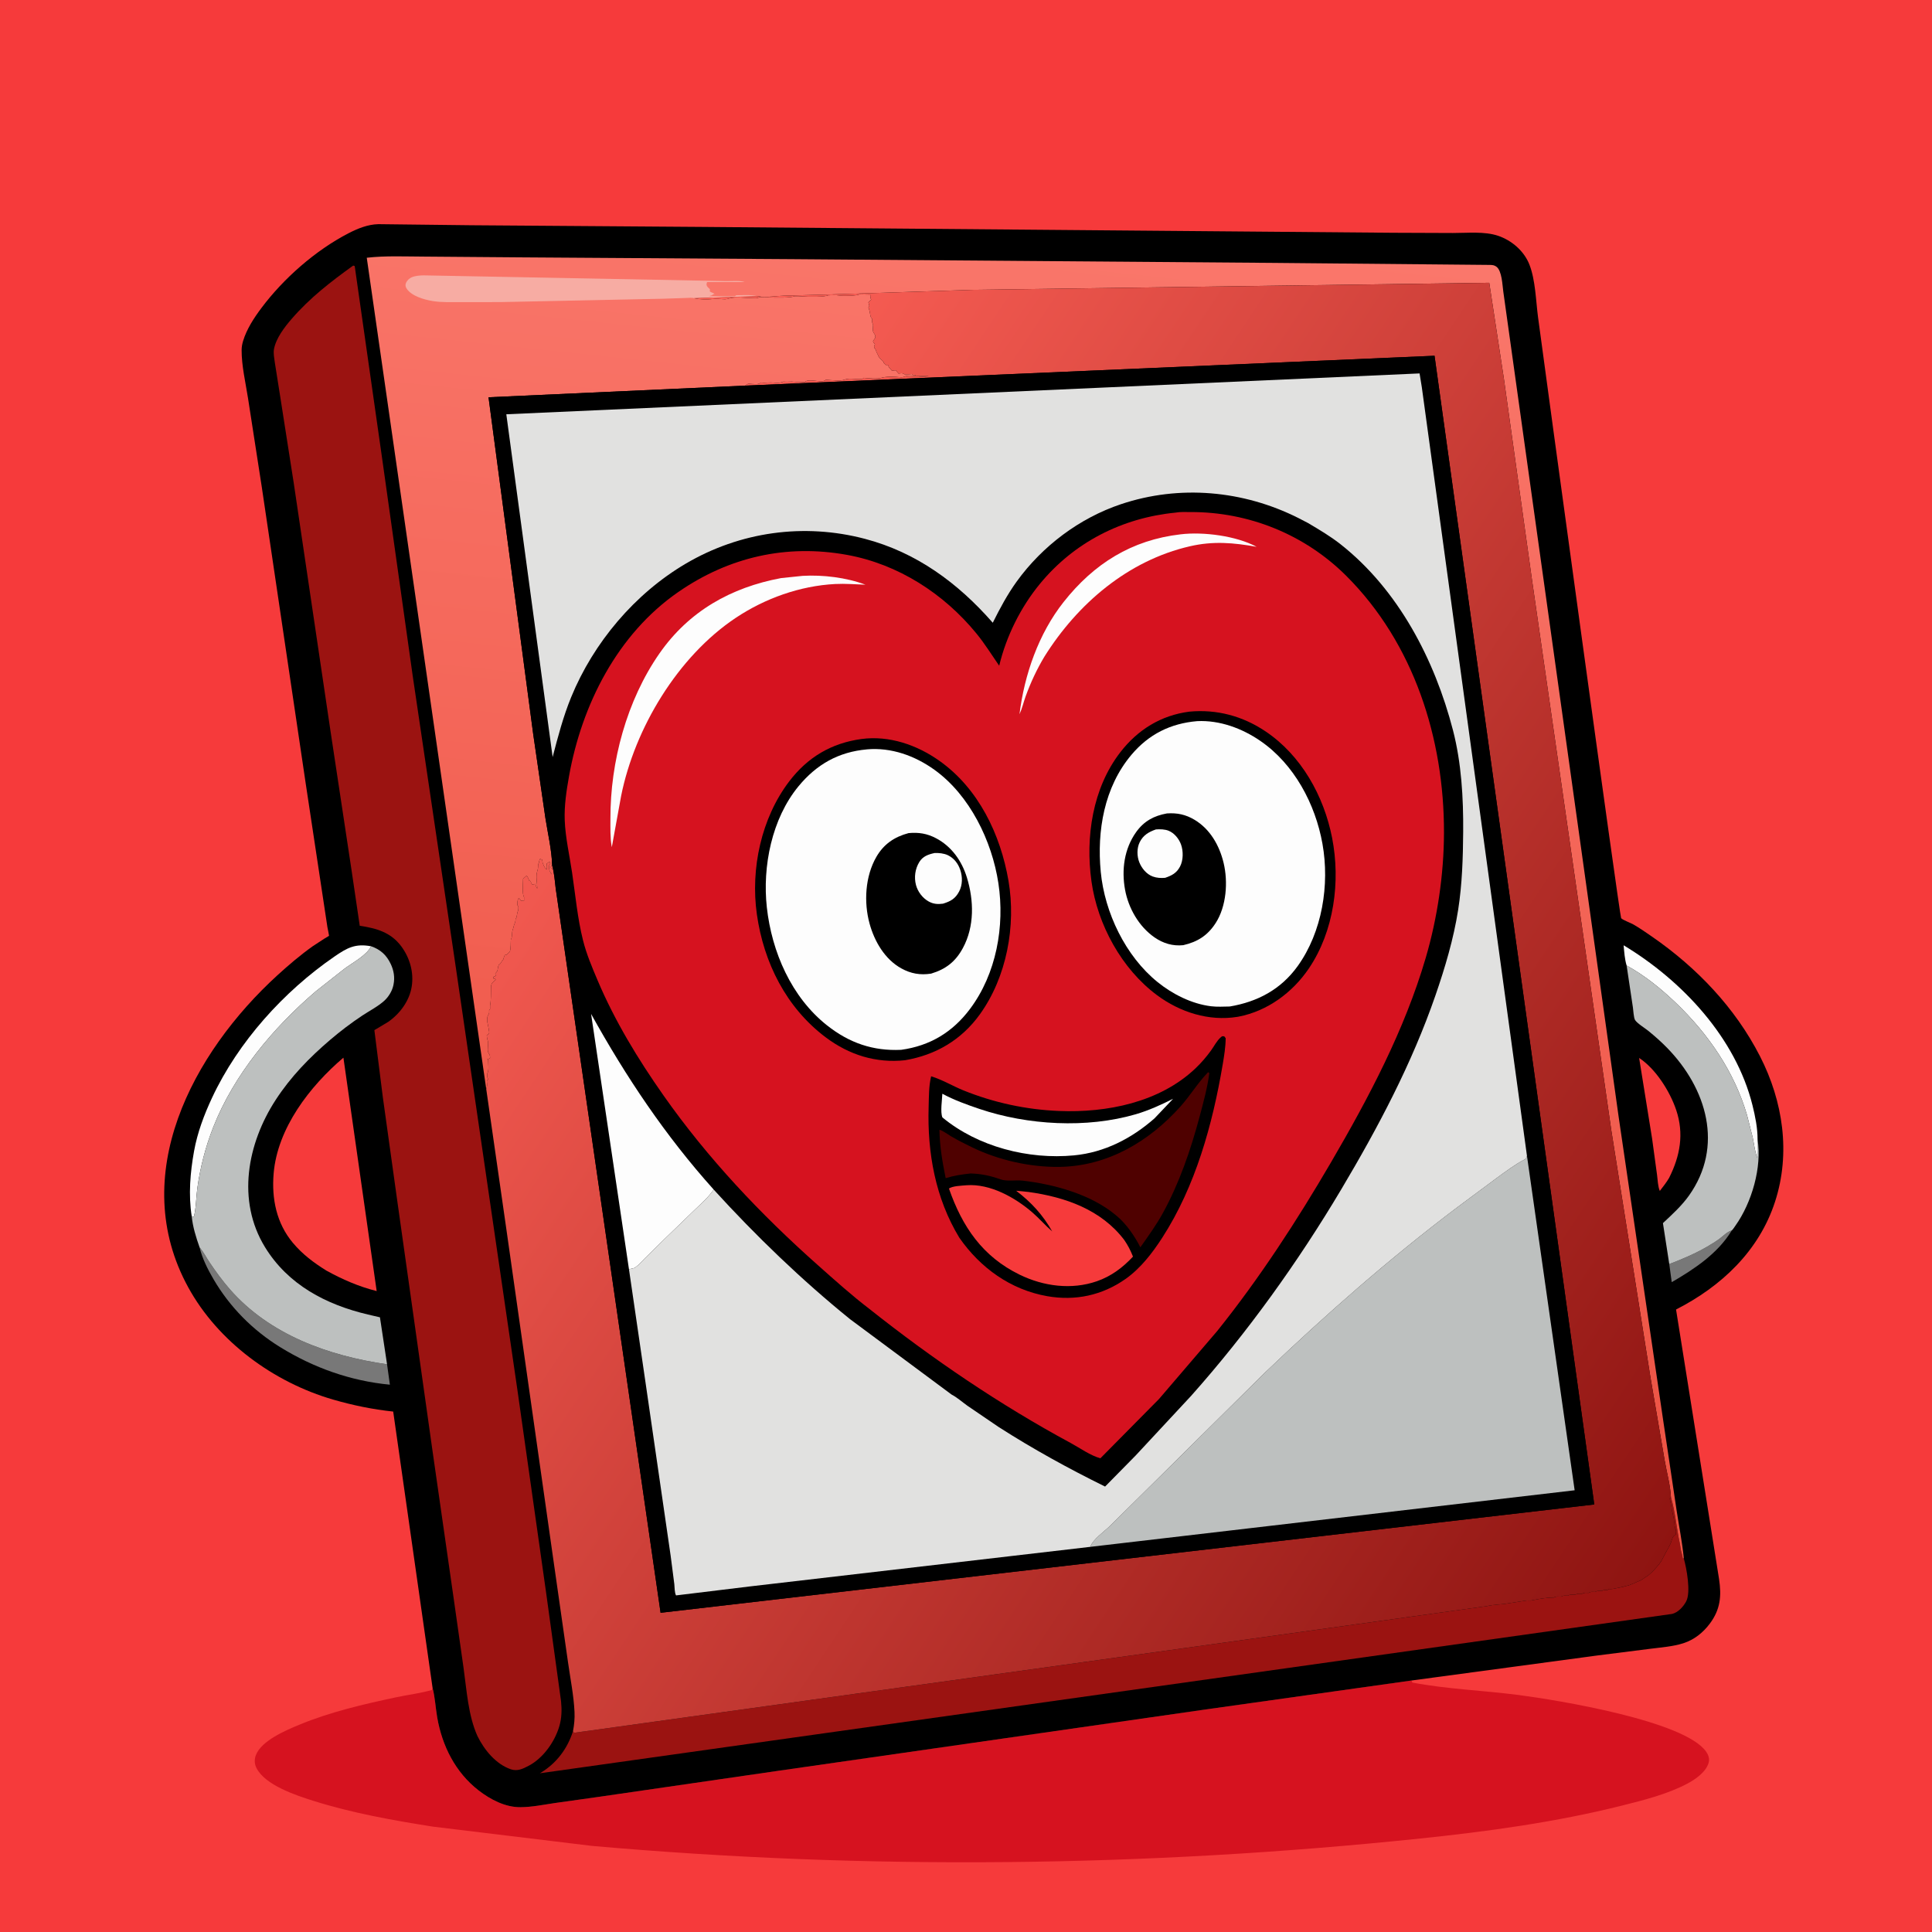 <svg version="1.1" xmlns="http://www.w3.org/2000/svg" style="display: block;" viewBox="0 0 2048 2048" width="1024" height="1024">
<defs>
	<linearGradient id="Gradient1" gradientUnits="userSpaceOnUse" x1="1020.56" y1="1498.74" x2="1153.84" y2="236.883">
		<stop class="stop0" offset="0" stop-opacity="1" stop-color="rgb(237,83,68)"/>
		<stop class="stop1" offset="1" stop-opacity="1" stop-color="rgb(250,119,107)"/>
	</linearGradient>
	<linearGradient id="Gradient2" gradientUnits="userSpaceOnUse" x1="1826.46" y1="1555.52" x2="499.409" y2="673.453">
		<stop class="stop0" offset="0" stop-opacity="1" stop-color="rgb(142,20,17)"/>
		<stop class="stop1" offset="1" stop-opacity="1" stop-color="rgb(255,98,88)"/>
	</linearGradient>
</defs>
<path transform="translate(0,0)" fill="rgb(246,58,59)" d="M -0 -0 L 2048 0 L 2048 2048 L -0 2048 L -0 -0 z"/>
<path transform="translate(0,0)" fill="rgb(214,18,31)" d="M 458.556 1789.28 C 461.156 1799.21 461.677 1810.19 463.43 1820.37 C 468.656 1850.68 482.694 1878.83 507.433 1897.97 C 519.85 1907.57 535.594 1915.84 551.677 1915.71 C 563.676 1915.62 575.949 1913.13 587.78 1911.35 L 636.021 1904.56 L 825.469 1877.06 L 1278.5 1812.04 L 1496.25 1781.41 L 1497.09 1783.57 C 1533.94 1790.59 1572.35 1791.92 1609.56 1796.75 C 1650.36 1802.05 1785.83 1823.98 1808.67 1856.95 C 1810.91 1860.19 1812.37 1864.23 1811.35 1868.16 C 1808.74 1878.26 1797.25 1886.17 1788.6 1890.75 C 1767.5 1901.93 1742.06 1908.32 1719 1914.09 C 1648.94 1931.62 1577.44 1941.38 1505.7 1948.87 C 1214.19 1979.32 919.523 1982.53 627.528 1956.73 L 459 1936.32 C 416.32 1929.6 373.33 1921.94 332.073 1908.92 C 313.536 1903.07 281.207 1892.42 271.896 1874.25 C 269.68 1869.93 269.488 1865.15 271.199 1860.61 C 277.038 1845.13 302.987 1834.22 317.231 1828.32 C 349.955 1814.76 385.323 1806.55 419.872 1799.21 C 432.377 1796.55 445.535 1794.96 457.787 1791.48 L 458.556 1789.28 z"/>
<path transform="translate(0,0)" fill="rgb(0,0,0)" d="M 458.556 1789.28 L 416.808 1496.32 C 395.209 1494.05 373.896 1489.65 353.04 1483.6 C 290.267 1465.38 231.147 1422.37 199.501 1364.57 C 134.602 1246.03 204.067 1116.02 294.022 1033.86 C 305.983 1022.94 318.469 1012.3 331.688 1002.92 L 344.465 994.592 C 344.954 994.287 348.584 992.323 348.814 991.903 C 348.889 991.766 347.206 983.617 347.06 982.758 L 324.179 831.306 L 277.511 516.331 L 262.938 422.296 C 260.344 405.68 256.061 387.745 256.13 371 C 256.144 367.728 256.744 364.546 257.693 361.426 C 261.559 348.721 269.192 337.087 277.07 326.551 C 300.51 295.202 334.431 265.378 369.301 247.344 C 379.227 242.21 389.772 237.909 401.077 237.62 L 499.609 238.772 L 744.81 240.549 L 1249.5 244.819 L 1477.04 246.753 L 1540.16 246.991 C 1555.37 247.027 1573.54 245.064 1588 249.924 C 1602.5 254.797 1615.62 266.073 1621.25 280.507 C 1627.66 296.934 1628.09 318.892 1630.39 336.283 C 1637.48 389.806 1716.88 971.382 1718.49 973.305 C 1720.1 975.224 1728.77 978.411 1731.46 979.958 C 1738.32 983.917 1744.9 988.492 1751.41 993.001 C 1798.76 1025.79 1839.3 1068.17 1865.68 1119.7 C 1890.09 1167.39 1898.36 1222.4 1881.61 1273.89 C 1864.59 1326.24 1824.65 1363.63 1776.68 1388.14 L 1822.25 1673.71 C 1824.97 1691.77 1823.75 1706.06 1812.49 1721.1 C 1805.3 1730.69 1795.92 1738.22 1784.38 1741.91 C 1773.3 1745.45 1760.7 1746.31 1749.17 1747.8 L 1692.66 1754.95 L 1496.25 1781.41 L 1278.5 1812.04 L 825.469 1877.06 L 636.021 1904.56 L 587.78 1911.35 C 575.949 1913.13 563.676 1915.62 551.677 1915.71 C 535.594 1915.84 519.85 1907.57 507.433 1897.97 C 482.694 1878.83 468.656 1850.68 463.43 1820.37 C 461.677 1810.19 461.156 1799.21 458.556 1789.28 z"/>
<path transform="translate(0,0)" fill="rgb(120,120,120)" d="M 1769.49 1339.96 C 1782.7 1334.99 1797.77 1328.53 1809.94 1321.35 C 1814.35 1318.75 1818.92 1316.04 1823 1312.94 C 1827.3 1309.68 1830.57 1305.99 1835.81 1304.22 C 1821.19 1328.6 1796.14 1345.22 1772.11 1359.15 L 1769.49 1339.96 z"/>
<path transform="translate(0,0)" fill="rgb(246,58,59)" d="M 1737.54 1121.48 C 1755.09 1132.91 1770.22 1156.96 1776.84 1176.66 C 1785.33 1201.9 1781 1225.38 1769.31 1248.64 C 1766.48 1253.53 1762.89 1257.94 1759.48 1262.44 C 1757.38 1257.68 1757.27 1250.73 1756.55 1245.56 L 1751.3 1207 L 1737.54 1121.48 z"/>
<path transform="translate(0,0)" fill="rgb(253,253,253)" d="M 1724.29 1023.5 C 1722.21 1016.66 1721.78 1009.14 1721.1 1002.04 C 1782.96 1039.29 1839.9 1099.93 1857.72 1171.71 C 1860.58 1183.21 1863.14 1195.77 1863.09 1207.65 L 1862.7 1227.47 C 1860.23 1220.51 1859.48 1213.18 1857.98 1206 L 1852 1182.34 C 1838.57 1136.17 1810.92 1096.01 1776.39 1063 C 1760.56 1047.87 1743.54 1034.07 1724.29 1023.5 z"/>
<path transform="translate(0,0)" fill="rgb(120,120,120)" d="M 211.568 1322.28 L 212.349 1323.22 C 216.171 1327.92 218.689 1333.05 222.04 1338.03 C 228.641 1347.84 235.85 1357.73 243.626 1366.64 C 285.785 1414.94 348.394 1437.34 410.293 1446.2 L 413.29 1467.82 C 371.727 1463.91 332.451 1449.9 297 1428.02 C 267.98 1410.12 243.642 1385.63 226.399 1356.13 C 220.299 1345.7 214.384 1334.09 211.568 1322.28 z"/>
<path transform="translate(0,0)" fill="rgb(253,253,253)" d="M 203.216 1289.22 C 199.642 1266.54 201.639 1242.82 205.683 1220.37 C 209.243 1200.61 216.295 1181.86 224.769 1163.72 C 252.456 1104.44 300.755 1050.97 354.5 1014 C 367.992 1004.72 376.614 999.958 393.361 1003.09 C 388.841 1012.58 373.637 1020.54 365.074 1026.93 L 334.925 1050.67 C 289.69 1089.27 247.914 1139.16 226.004 1195 C 217.804 1215.9 212.288 1237.26 209.193 1259.49 C 207.797 1269.52 208.018 1280.15 205.5 1289.93 L 203.216 1289.22 z"/>
<path transform="translate(0,0)" fill="rgb(189,192,191)" d="M 1724.29 1023.5 C 1743.54 1034.07 1760.56 1047.87 1776.39 1063 C 1810.92 1096.01 1838.57 1136.17 1852 1182.34 L 1857.98 1206 C 1859.48 1213.18 1860.23 1220.51 1862.7 1227.47 L 1863.09 1207.65 C 1867.95 1237.24 1856.93 1274.89 1839.66 1299.21 C 1839 1300.13 1836.49 1303.99 1835.81 1304.22 C 1830.57 1305.99 1827.3 1309.68 1823 1312.94 C 1818.92 1316.04 1814.35 1318.75 1809.94 1321.35 C 1797.77 1328.53 1782.7 1334.99 1769.49 1339.96 L 1762.78 1296.55 C 1772.39 1287.61 1782.7 1278.16 1790.33 1267.45 C 1827.59 1215.1 1809.24 1153.7 1767.08 1110.63 C 1760.78 1104.2 1754.14 1098.31 1747.15 1092.65 C 1743.66 1089.83 1735.37 1084.75 1733.22 1081.24 C 1731.76 1078.86 1731.37 1070.83 1730.94 1067.89 L 1724.29 1023.5 z"/>
<path transform="translate(0,0)" fill="rgb(246,58,59)" d="M 364.038 1121.18 L 399.293 1368.6 C 380.271 1363.79 362.966 1356.28 345.845 1346.81 C 332.501 1338.48 320.67 1329.64 310.5 1317.51 C 293.013 1296.66 287.871 1270.69 290.053 1244.13 C 294.006 1196.01 328.37 1151.48 364.038 1121.18 z"/>
<path transform="translate(0,0)" fill="rgb(189,192,191)" d="M 393.361 1003.09 C 403.402 1006.57 409.726 1012.37 414.26 1021.99 C 417.436 1028.72 418.691 1036.17 417.17 1043.5 L 416.908 1044.8 C 415.617 1050.59 411.868 1056.7 407.5 1060.7 C 400.77 1066.85 391.727 1071.44 384.106 1076.5 C 372.271 1084.35 360.961 1092.94 350.155 1102.15 C 327.979 1121.05 308.165 1141.42 292.208 1165.97 C 262.06 1212.34 250.738 1272.7 280.847 1321.92 C 305.328 1361.95 345.71 1383.03 390.153 1393.48 L 402.758 1396.41 L 410.293 1446.2 C 348.394 1437.34 285.785 1414.94 243.626 1366.64 C 235.85 1357.73 228.641 1347.84 222.04 1338.03 C 218.689 1333.05 216.171 1327.92 212.349 1323.22 L 211.568 1322.28 C 207.781 1311.54 204.339 1300.61 203.216 1289.22 L 205.5 1289.93 C 208.018 1280.15 207.797 1269.52 209.193 1259.49 C 212.288 1237.26 217.804 1215.9 226.004 1195 C 247.914 1139.16 289.69 1089.27 334.925 1050.67 L 365.074 1026.93 C 373.637 1020.54 388.841 1012.58 393.361 1003.09 z"/>
<path transform="translate(0,0)" fill="rgb(155,19,17)" d="M 607.378 1835.19 L 608.537 1836.84 L 1576 1702.59 C 1583.5 1700.77 1591.49 1701.01 1599 1699.57 L 1617.5 1696.7 C 1619.41 1696.33 1621.6 1696.9 1623.5 1696.51 C 1631 1694.98 1639.28 1693.43 1647 1693.51 C 1649.41 1691.92 1652.15 1692.52 1655 1692.51 C 1657.27 1690.99 1659.33 1691.51 1662 1691.51 C 1664.41 1689.9 1667.14 1690.51 1670 1690.51 C 1672.27 1688.99 1674.33 1689.51 1677 1689.51 C 1679.27 1687.99 1681.33 1688.51 1684 1688.51 C 1686.27 1686.99 1688.33 1687.51 1691 1687.51 C 1693.27 1685.99 1695.33 1686.51 1698 1686.51 C 1700.13 1685.09 1701.51 1685.51 1704 1685.51 L 1705.5 1684.51 C 1706.98 1684.54 1708.32 1684.58 1709.78 1684.29 L 1721.01 1682.01 L 1722.5 1681.51 C 1723.88 1681.14 1725.18 1680.97 1726.57 1680.5 L 1728.01 1680.01 C 1730.49 1679.16 1732.61 1678 1735.01 1677.01 C 1737.68 1675.9 1739.57 1675.29 1742 1673.51 L 1744.01 1672.01 C 1748.73 1669.74 1755.31 1662.32 1758.7 1658.1 L 1759.51 1657 C 1760.46 1655.77 1761.08 1654.88 1761.79 1653.47 L 1762.51 1652 L 1769.51 1639 C 1770.28 1637.49 1771 1636.12 1771.54 1634.51 C 1772.92 1630.36 1772.72 1629.03 1776.5 1626.51 L 1776.75 1623.25 C 1775.36 1616.04 1776.39 1625.56 1775.86 1620.22 L 1775.76 1619 L 1775.25 1617.75 L 1775 1614.5 C 1774.49 1612.55 1774.54 1610.25 1774 1608.5 C 1773.43 1606.62 1773.46 1605.28 1773 1603.5 C 1771.93 1599.37 1772.4 1603.96 1772.11 1600.17 C 1771.96 1598.23 1772.11 1598.92 1771.77 1597.2 L 1770.02 1588.53 L 1771.27 1587.22 C 1775.86 1602.66 1777.18 1619.78 1780.57 1635.59 C 1781.36 1639.32 1781.47 1643.06 1782.73 1646.68 C 1783.34 1648.47 1783.53 1650.2 1783.8 1652.06 L 1784.85 1651.84 C 1787.78 1662 1792.64 1687.9 1787.4 1697.58 C 1784.39 1703.16 1778.89 1709.29 1772.5 1710.82 L 572.303 1879.74 L 573.461 1879.05 C 590.052 1868.91 601.505 1853.66 607.378 1835.19 z"/>
<path transform="translate(0,0)" fill="rgb(155,19,17)" d="M 374.419 281.5 L 376.009 282.047 L 405.123 486.305 L 437.53 716.749 L 483.263 1026 L 548.444 1473.2 L 578.925 1688.44 L 594.726 1803.3 C 595.633 1812.38 595.501 1820.99 592.919 1829.83 C 588.083 1846.37 575.761 1863.78 560.386 1871.81 C 554.186 1875.05 548.416 1877.9 541.404 1875.48 C 525.536 1869.98 513.389 1854.99 506.174 1840.41 C 496.237 1818.42 494.744 1791.73 491.387 1768.05 L 481.206 1696.46 L 458.697 1539.5 L 420.903 1271.37 L 405.823 1163.13 L 396.853 1091.99 L 411.595 1083.17 C 423.994 1074.47 433.992 1061.02 436.424 1045.84 C 438.834 1030.79 434.404 1015.3 425.369 1003.15 C 414.266 988.22 398.953 983.994 381.342 981.361 L 372.53 921.613 L 350.551 776.326 L 311.402 512.212 L 296.59 417.514 L 291.352 384.461 C 290.761 380.008 289.616 374.546 290.436 370.096 C 292.557 358.58 301.582 346.797 309.063 338.151 C 328.478 315.714 350.453 298.767 374.419 281.5 z"/>
<path transform="translate(0,0)" fill="url(#Gradient1)" d="M 515.423 1154.41 L 388.784 273.215 C 408.697 270.94 429.327 271.949 449.35 271.999 L 553.892 272.823 L 838.875 274.706 L 1350.35 278.678 L 1579.49 280.827 C 1582.24 280.926 1583.89 281.025 1586.2 282.663 C 1592.17 286.907 1592.59 302.402 1593.55 309.065 L 1715.77 1183.46 L 1762.73 1503.5 L 1777.33 1601.45 C 1779.81 1617.84 1783.18 1634.57 1784.82 1651.05 L 1784.85 1651.84 L 1783.8 1652.06 C 1783.53 1650.2 1783.34 1648.47 1782.73 1646.68 C 1781.47 1643.06 1781.36 1639.32 1780.57 1635.59 C 1777.18 1619.78 1775.86 1602.66 1771.27 1587.22 C 1770.68 1574.5 1766.79 1560.76 1764.62 1548.13 L 1749.58 1460.24 L 1708.02 1198 L 1623.68 612.579 L 1594.24 401.811 L 1578.66 299.746 L 1031.62 307.228 L 877.393 312.23 L 831.24 313.439 C 822.542 313.668 812.53 315.696 803.853 314.142 L 802.571 313.891 L 735.546 316.046 L 736.436 316.246 C 742.579 317.575 749.301 317.714 755.5 317 C 758.988 316.598 763.266 316.81 766.767 317.153 C 769.745 317.445 771.739 316.758 774.5 316 C 780.024 314.484 791.005 315.953 797.218 315.974 C 800.055 315.983 802.61 316.593 805 315 C 808.71 314.984 812.314 314.957 816 315.245 C 820.12 315.566 839.098 315.935 842 314 C 845.036 313.984 847.984 313.916 851 314.245 C 855.333 314.717 875.009 314.994 878 313 C 881.945 312.967 886.118 312.641 890.005 313.276 C 893.494 313.846 908.486 313.676 911 312 L 922.505 312.25 L 922.583 314.031 C 922.744 316.438 922.514 315.512 923.5 317.51 L 920.51 320.5 L 921.005 321.995 L 921.51 324.5 L 920.51 326 L 920.979 327.094 C 921.523 328.455 921.738 329.572 922.005 330.995 L 922.695 334.779 C 922.986 336.247 923.569 336.896 924.51 338 C 924.51 340.487 924.088 341.867 925.51 344 C 925.51 345.682 925.014 350.066 925.51 351.5 C 926.3 353.784 928.809 355.253 927.5 358.51 C 927.384 358.799 925.537 361.34 925.51 361.5 C 925.339 362.523 926.905 364.245 927.5 365 C 926.846 366.652 926.105 367.216 927.005 368.995 L 927.757 369.966 C 928.736 371.27 928.481 371.596 929.005 372.995 L 930.51 376 L 931.07 377.404 C 932.139 379.545 933.864 380.833 935.529 382.474 C 936.833 383.76 936.405 383.184 937.005 384.995 L 940 387.49 L 941.75 387.25 L 942.005 388.995 L 945.5 393 L 947.25 392.75 L 949.51 392.5 L 952.5 396 L 954.25 395.75 C 956.422 395.578 956.932 395.538 958.75 396.75 C 961.365 396.75 963.916 396.868 966.51 396.5 L 968 397.49 L 970 397.5 L 971 398.49 L 984.51 398.5 C 981.053 399.645 975.504 399.313 971.901 398.724 C 969.013 398.253 966.021 399.029 963 398.755 C 960.094 398.491 960.492 398.496 958 399.51 C 956.42 400.153 954.609 399.912 953 399.755 C 947.937 399.259 938.992 398.946 934.239 400.53 C 930.255 401.858 919.942 401.054 915.5 400.51 L 914.5 401.51 C 908.199 402.833 901.294 400.017 894.964 402.531 C 891.046 404.087 880.182 402.909 875.5 402.51 L 874 403.51 C 868.632 405.72 857.153 400.888 853 405 C 849.342 405.032 845.511 405.314 841.901 404.724 C 838.712 404.203 835.075 404.913 831.667 404.586 C 829.964 404.422 830.964 404.434 829.25 405.005 C 825.736 406.176 823.052 405.836 819.5 405.51 C 816.333 405.219 813.136 405.626 810 405.755 L 806.5 405.51 C 804.2 407.795 800.703 407.082 797.511 407.032 C 796.136 407.01 794.84 406.803 793.5 406.51 L 789.649 408.777 L 517.857 421.122 L 565.216 778.169 L 578.153 867.219 C 580.669 883.426 584.864 900.965 585.286 917.297 L 583.993 918.536 C 584.009 920.466 583.663 919.649 585 921 L 584.81 926.897 L 583.968 925.605 C 581.887 922.276 581.87 920.792 582.245 917 L 583.49 915 L 582.5 913.51 L 579.51 915.5 C 579.59 917.293 580.231 920.293 579.25 921.75 C 577.647 919.912 576.88 918.735 576 916.5 L 575.25 914.75 L 574.75 911.25 L 572.5 910.51 C 571.021 912.736 571.989 913.774 570.51 916 C 570.431 918.725 570.404 920.907 569.51 923.5 C 567.681 928.803 569.565 936.197 569.5 942 C 568.615 940.307 567.863 938.886 567.5 937 L 566.312 937.25 C 564.751 937.562 565.387 937.5 564 937.5 C 563.021 936.032 562.837 935.628 562.5 934 L 561 933.5 C 560.229 931.701 559.645 929.645 558.25 928.25 L 554.51 931.5 C 554.51 936.075 553.232 947.583 555.51 951 L 555.5 955 L 552.25 954.75 L 551.688 953.938 C 550.809 952.708 551.167 953.167 550 952 C 548.412 953.588 548.479 956.28 548.479 958.5 C 548.479 960.027 548.413 959.355 549.51 961 C 549.504 963.757 549.693 964.547 548.51 967 L 547.78 971.068 C 547.462 972.981 547.679 972.241 546.51 974 L 546.489 975.453 C 546.276 978.111 544.695 980.271 544.25 983.25 L 543.51 985.5 C 542.294 988.943 543.331 993.259 541.51 996 C 541.335 999.222 541.562 1005.61 540.5 1008.51 C 540.233 1009.24 537.627 1011.37 537 1012 L 535 1012.5 C 534.336 1014.05 533.919 1015.38 533.5 1017 C 531.467 1019.03 530.937 1021.81 528.75 1022.75 C 528.048 1024.39 527.918 1024.88 527.729 1026.53 C 527.4 1029.41 526.916 1029.93 525 1032 L 525.49 1034.5 L 523 1035.5 L 523.25 1037.51 L 524.75 1037.25 L 525.49 1038.5 C 522.249 1041.39 520.657 1041.95 520.49 1046.5 C 520.24 1053.34 520.726 1059.32 519.49 1066 L 519.49 1069.5 L 518.49 1071 C 518.49 1073.43 518.816 1073.89 517.49 1076 C 516.085 1078.23 516.224 1081.72 516.75 1084.25 C 517.367 1087.22 518.133 1090.52 518.49 1093.5 L 518.49 1095.5 L 516 1097.5 C 516.101 1099.66 516.308 1101.01 516.995 1103.01 C 518.215 1106.56 516.223 1112.76 517.5 1115.51 C 518.92 1118.56 519.49 1117.57 519.49 1121.5 C 517.584 1122.77 518.596 1122.48 516.5 1122.51 L 517.49 1124 C 517.49 1127.83 518.53 1134.94 516.49 1138 C 516.495 1140.47 516.08 1141.88 517.49 1144 C 516.587 1145.21 515.943 1145.43 516.128 1146.98 C 516.481 1149.95 516.489 1151.62 515.423 1154.41 z"/>
<path transform="translate(0,0)" fill="rgb(247,172,163)" d="M 735.546 316.046 C 733.626 315.337 729.552 315.854 727.439 315.853 L 703.27 316.658 L 530.58 320.215 L 486.075 320.269 C 477.003 320.197 467.459 320.616 458.5 319.105 C 449.595 317.603 436.283 313.922 431.056 305.914 C 430.111 304.467 429.536 302.657 430.018 300.954 C 430.875 297.928 433.618 295.163 436.5 293.912 C 440.166 292.32 445.029 291.954 449 291.902 L 713.386 296.883 L 769.407 297.983 C 775.089 298.113 784.356 297.166 789.5 299 L 749.5 299 C 749.252 299.917 748.805 301.043 748.995 302.005 C 749.4 304.055 751.057 305.128 752.49 306.5 L 752.49 309 C 754.253 310.177 755.728 310.329 757.49 311.5 L 756 312 L 754.75 312.995 L 751.5 314 L 779 314 L 780.5 313 C 787.695 312.931 795.568 312.242 802.571 313.891 L 735.546 316.046 z"/>
<path transform="translate(0,0)" fill="url(#Gradient2)" d="M 802.571 313.891 L 803.853 314.142 C 812.53 315.696 822.542 313.668 831.24 313.439 L 877.393 312.23 L 1031.62 307.228 L 1578.66 299.746 L 1594.24 401.811 L 1623.68 612.579 L 1708.02 1198 L 1749.58 1460.24 L 1764.62 1548.13 C 1766.79 1560.76 1770.68 1574.5 1771.27 1587.22 L 1770.02 1588.53 L 1771.77 1597.2 C 1772.11 1598.92 1771.96 1598.23 1772.11 1600.17 C 1772.4 1603.96 1771.93 1599.37 1773 1603.5 C 1773.46 1605.28 1773.43 1606.62 1774 1608.5 C 1774.54 1610.25 1774.49 1612.55 1775 1614.5 L 1775.25 1617.75 L 1775.76 1619 L 1775.86 1620.22 C 1776.39 1625.56 1775.36 1616.04 1776.75 1623.25 L 1776.5 1626.51 C 1772.72 1629.03 1772.92 1630.36 1771.54 1634.51 C 1771 1636.12 1770.28 1637.49 1769.51 1639 L 1762.51 1652 L 1761.79 1653.47 C 1761.08 1654.88 1760.46 1655.77 1759.51 1657 L 1758.7 1658.1 C 1755.31 1662.32 1748.73 1669.74 1744.01 1672.01 L 1742 1673.51 C 1739.57 1675.29 1737.68 1675.9 1735.01 1677.01 C 1732.61 1678 1730.49 1679.16 1728.01 1680.01 L 1726.57 1680.5 C 1725.18 1680.97 1723.88 1681.14 1722.5 1681.51 L 1721.01 1682.01 L 1709.78 1684.29 C 1708.32 1684.58 1706.98 1684.54 1705.5 1684.51 L 1704 1685.51 C 1701.51 1685.51 1700.13 1685.09 1698 1686.51 C 1695.33 1686.51 1693.27 1685.99 1691 1687.51 C 1688.33 1687.51 1686.27 1686.99 1684 1688.51 C 1681.33 1688.51 1679.27 1687.99 1677 1689.51 C 1674.33 1689.51 1672.27 1688.99 1670 1690.51 C 1667.14 1690.51 1664.41 1689.9 1662 1691.51 C 1659.33 1691.51 1657.27 1690.99 1655 1692.51 C 1652.15 1692.52 1649.41 1691.92 1647 1693.51 C 1639.28 1693.43 1631 1694.98 1623.5 1696.51 C 1621.6 1696.9 1619.41 1696.33 1617.5 1696.7 L 1599 1699.57 C 1591.49 1701.01 1583.5 1700.77 1576 1702.59 L 608.537 1836.84 L 607.378 1835.19 C 608.703 1828.32 609.332 1821.74 609.009 1814.73 C 608.204 1797.29 604.528 1779.23 602.092 1761.91 L 586.942 1655.9 L 536.044 1298 L 515.423 1154.41 C 516.489 1151.62 516.481 1149.95 516.128 1146.98 C 515.943 1145.43 516.587 1145.21 517.49 1144 C 516.08 1141.88 516.495 1140.47 516.49 1138 C 518.53 1134.94 517.49 1127.83 517.49 1124 L 516.5 1122.51 C 518.596 1122.48 517.584 1122.77 519.49 1121.5 C 519.49 1117.57 518.92 1118.56 517.5 1115.51 C 516.223 1112.76 518.215 1106.56 516.995 1103.01 C 516.308 1101.01 516.101 1099.66 516 1097.5 L 518.49 1095.5 L 518.49 1093.5 C 518.133 1090.52 517.367 1087.22 516.75 1084.25 C 516.224 1081.72 516.085 1078.23 517.49 1076 C 518.816 1073.89 518.49 1073.43 518.49 1071 L 519.49 1069.5 L 519.49 1066 C 520.726 1059.32 520.24 1053.34 520.49 1046.5 C 520.657 1041.95 522.249 1041.39 525.49 1038.5 L 524.75 1037.25 L 523.25 1037.51 L 523 1035.5 L 525.49 1034.5 L 525 1032 C 526.916 1029.93 527.4 1029.41 527.729 1026.53 C 527.918 1024.88 528.048 1024.39 528.75 1022.75 C 530.937 1021.81 531.467 1019.03 533.5 1017 C 533.919 1015.38 534.336 1014.05 535 1012.5 L 537 1012 C 537.627 1011.37 540.233 1009.24 540.5 1008.51 C 541.562 1005.61 541.335 999.222 541.51 996 C 543.331 993.259 542.294 988.943 543.51 985.5 L 544.25 983.25 C 544.695 980.271 546.276 978.111 546.489 975.453 L 546.51 974 C 547.679 972.241 547.462 972.981 547.78 971.068 L 548.51 967 C 549.693 964.547 549.504 963.757 549.51 961 C 548.413 959.355 548.479 960.027 548.479 958.5 C 548.479 956.28 548.412 953.588 550 952 C 551.167 953.167 550.809 952.708 551.688 953.938 L 552.25 954.75 L 555.5 955 L 555.51 951 C 553.232 947.583 554.51 936.075 554.51 931.5 L 558.25 928.25 C 559.645 929.645 560.229 931.701 561 933.5 L 562.5 934 C 562.837 935.628 563.021 936.032 564 937.5 C 565.387 937.5 564.751 937.562 566.312 937.25 L 567.5 937 C 567.863 938.886 568.615 940.307 569.5 942 C 569.565 936.197 567.681 928.803 569.51 923.5 C 570.404 920.907 570.431 918.725 570.51 916 C 571.989 913.774 571.021 912.736 572.5 910.51 L 574.75 911.25 L 575.25 914.75 L 576 916.5 C 576.88 918.735 577.647 919.912 579.25 921.75 C 580.231 920.293 579.59 917.293 579.51 915.5 L 582.5 913.51 L 583.49 915 L 582.245 917 C 581.87 920.792 581.887 922.276 583.968 925.605 L 584.81 926.897 L 585 921 C 583.663 919.649 584.009 920.466 583.993 918.536 L 585.286 917.297 C 587.422 924.849 588.146 933.698 589.026 941.518 L 700.252 1709.62 L 1690 1594.8 L 1520.66 377.123 L 789.649 408.777 L 793.5 406.51 C 794.84 406.803 796.136 407.01 797.511 407.032 C 800.703 407.082 804.2 407.795 806.5 405.51 L 810 405.755 C 813.136 405.626 816.333 405.219 819.5 405.51 C 823.052 405.836 825.736 406.176 829.25 405.005 C 830.964 404.434 829.964 404.422 831.667 404.586 C 835.075 404.913 838.712 404.203 841.901 404.724 C 845.511 405.314 849.342 405.032 853 405 C 857.153 400.888 868.632 405.72 874 403.51 L 875.5 402.51 C 880.182 402.909 891.046 404.087 894.964 402.531 C 901.294 400.017 908.199 402.833 914.5 401.51 L 915.5 400.51 C 919.942 401.054 930.255 401.858 934.239 400.53 C 938.992 398.946 947.937 399.259 953 399.755 C 954.609 399.912 956.42 400.153 958 399.51 C 960.492 398.496 960.094 398.491 963 398.755 C 966.021 399.029 969.013 398.253 971.901 398.724 C 975.504 399.313 981.053 399.645 984.51 398.5 L 971 398.49 L 970 397.5 L 968 397.49 L 966.51 396.5 C 963.916 396.868 961.365 396.75 958.75 396.75 C 956.932 395.538 956.422 395.578 954.25 395.75 L 952.5 396 L 949.51 392.5 L 947.25 392.75 L 945.5 393 L 942.005 388.995 L 941.75 387.25 L 940 387.49 L 937.005 384.995 C 936.405 383.184 936.833 383.76 935.529 382.474 C 933.864 380.833 932.139 379.545 931.07 377.404 L 930.51 376 L 929.005 372.995 C 928.481 371.596 928.736 371.27 927.757 369.966 L 927.005 368.995 C 926.105 367.216 926.846 366.652 927.5 365 C 926.905 364.245 925.339 362.523 925.51 361.5 C 925.537 361.34 927.384 358.799 927.5 358.51 C 928.809 355.253 926.3 353.784 925.51 351.5 C 925.014 350.066 925.51 345.682 925.51 344 C 924.088 341.867 924.51 340.487 924.51 338 C 923.569 336.896 922.986 336.247 922.695 334.779 L 922.005 330.995 C 921.738 329.572 921.523 328.455 920.979 327.094 L 920.51 326 L 921.51 324.5 L 921.005 321.995 L 920.51 320.5 L 923.5 317.51 C 922.514 315.512 922.744 316.438 922.583 314.031 L 922.505 312.25 L 911 312 C 908.486 313.676 893.494 313.846 890.005 313.276 C 886.118 312.641 881.945 312.967 878 313 C 875.009 314.994 855.333 314.717 851 314.245 C 847.984 313.916 845.036 313.984 842 314 C 839.098 315.935 820.12 315.566 816 315.245 C 812.314 314.957 808.71 314.984 805 315 C 802.61 316.593 800.055 315.983 797.218 315.974 C 791.005 315.953 780.024 314.484 774.5 316 C 771.739 316.758 769.745 317.445 766.767 317.153 C 763.266 316.81 758.988 316.598 755.5 317 C 749.301 317.714 742.579 317.575 736.436 316.246 L 735.546 316.046 L 802.571 313.891 z"/>
<path transform="translate(0,0)" fill="rgb(0,0,0)" d="M 789.649 408.777 L 1520.66 377.123 L 1690 1594.8 L 700.252 1709.62 L 589.026 941.518 C 588.146 933.698 587.422 924.849 585.286 917.297 C 584.864 900.965 580.669 883.426 578.153 867.219 L 565.216 778.169 L 517.857 421.122 L 789.649 408.777 z"/>
<path transform="translate(0,0)" fill="rgb(253,253,253)" d="M 666.735 1345.48 L 626.576 1074.8 C 663.696 1141.72 705.304 1203.93 756.546 1261.01 C 751.181 1268.95 743.622 1275.51 736.762 1282.15 L 703.929 1313.86 L 683.731 1333.73 C 680.515 1336.9 677.146 1340.98 673.458 1343.5 C 672.25 1344.33 671.388 1344.38 669.971 1344.7 L 668.135 1345.17 L 666.735 1345.48 z"/>
<path transform="translate(0,0)" fill="rgb(189,192,191)" d="M 1618.64 1225.21 L 1669.19 1579.76 L 1155.72 1639.73 C 1158.74 1631.53 1170.18 1623.82 1176.44 1617.72 L 1214.92 1579.71 L 1340.1 1455.8 C 1405.04 1393.62 1473.02 1333.94 1544.79 1279.78 L 1586.47 1248.82 C 1596.15 1241.79 1605.76 1234.48 1616.4 1228.95 C 1618.16 1228.03 1617.99 1227.01 1618.64 1225.21 z"/>
<path transform="translate(0,0)" fill="rgb(225,225,224)" d="M 1386.42 554.355 L 1376.18 549.053 C 1317.83 519.742 1250.33 513.666 1188.3 534.452 C 1144.28 549.203 1104.9 578.826 1077.74 616.452 C 1067.78 630.262 1059.95 644.949 1052.38 660.137 C 1015.58 618.082 971.624 585.603 916.836 571.188 C 852.179 554.177 784.512 563.597 726.875 597.526 C 672.949 629.271 629.137 681.189 605.457 739.023 C 597.025 759.619 591.425 781.023 585.822 802.51 L 536.711 439.148 L 1504.81 395.84 L 1507.19 410.526 L 1618.64 1225.21 C 1617.99 1227.01 1618.16 1228.03 1616.4 1228.95 C 1605.76 1234.48 1596.15 1241.79 1586.47 1248.82 L 1544.79 1279.78 C 1473.02 1333.94 1405.04 1393.62 1340.1 1455.8 L 1214.92 1579.71 L 1176.44 1617.72 C 1170.18 1623.82 1158.74 1631.53 1155.72 1639.73 L 794.996 1681.67 L 716.645 1691.2 C 715.023 1688.58 715.151 1682.41 714.806 1679.27 L 710.937 1649.28 L 684.163 1464.71 L 666.735 1345.48 L 668.135 1345.17 L 669.971 1344.7 C 671.388 1344.38 672.25 1344.33 673.458 1343.5 C 677.146 1340.98 680.515 1336.9 683.731 1333.73 L 703.929 1313.86 L 736.762 1282.15 C 743.622 1275.51 751.181 1268.95 756.546 1261.01 C 800.914 1309.76 849.901 1356.96 901.145 1398.42 L 1008.77 1478.33 C 1014.47 1481.23 1020.22 1486.39 1025.49 1490.14 L 1058.61 1512.69 C 1095.18 1536.12 1132.5 1556.63 1171.44 1575.82 L 1203.78 1542.96 L 1262.58 1479.73 C 1322.13 1412.86 1376.02 1337.72 1421.76 1260.82 C 1460.81 1195.16 1496.65 1127.53 1521.64 1055.16 C 1531.77 1025.82 1540.89 995.225 1545.7 964.5 C 1549.97 937.225 1550.82 909.285 1551.03 881.725 C 1551.31 846.068 1549.19 808.719 1540.21 774.051 C 1520.86 699.428 1482.51 625.441 1421.13 576.999 C 1410.28 568.435 1398.29 561.374 1386.42 554.355 z"/>
<path transform="translate(0,0)" fill="rgb(214,18,31)" d="M 1246.05 543.406 C 1250.87 542.462 1256.85 542.813 1261.78 542.793 C 1323.71 542.549 1383.19 566.606 1427.12 610.443 C 1498.73 681.915 1530.94 783.028 1530.68 882.812 C 1530.57 926.934 1523.72 973.142 1511.3 1015.47 C 1488.91 1091.81 1451 1163.46 1411.05 1231.9 C 1374.93 1293.78 1335.21 1354.95 1290.34 1410.89 L 1228.59 1483.01 L 1166.48 1545.83 C 1156.12 1543.11 1144.48 1534.78 1135.02 1529.67 C 1059.87 1489.08 988.502 1440.59 921.605 1387.52 C 902.732 1373.1 884.826 1356.97 867.064 1341.2 C 806.302 1287.27 750.194 1227.88 703.405 1161.3 C 676.392 1122.85 651.857 1082.58 633.503 1039.26 C 627.644 1025.43 621.722 1011.5 618.05 996.895 C 612.212 973.677 609.943 948.743 606.438 925.04 C 603.742 906.811 599.333 887.85 598.63 869.47 C 598.039 854.032 600.461 838.124 603.16 822.968 C 616.654 747.191 654.402 672.254 719 627.56 C 772.632 590.454 833.614 576.533 897.832 588.181 C 952.123 598.028 1000.59 629.292 1035.2 671.7 C 1044.02 682.504 1051.26 694.279 1059.19 705.705 C 1066.64 674.506 1081.93 643.771 1102.26 619.014 C 1138.52 574.868 1189.43 548.971 1246.05 543.406 z"/>
<path transform="translate(0,0)" fill="rgb(253,253,253)" d="M 1251.6 566.392 C 1275.74 563.5 1310.56 568.058 1332.09 579.638 C 1307.49 575.256 1286.06 573.373 1261.31 579.078 C 1195.7 594.202 1142.24 639.978 1107.12 696.054 C 1099.1 709.43 1092.54 723.507 1087.22 738.16 C 1084.9 744.545 1083.59 750.893 1080.7 757.11 C 1085.94 715.022 1100.91 671.791 1127.46 638.176 C 1159.56 597.514 1199.58 572.367 1251.6 566.392 z"/>
<path transform="translate(0,0)" fill="rgb(253,253,253)" d="M 850.919 610.429 C 872.386 609.211 897.275 612.186 917.416 619.812 C 906.652 619.443 896.158 618.512 885.35 619.071 C 848.059 620.997 810.983 634.264 780 654.9 C 718.414 695.917 672.848 771.941 658.427 843.663 L 648.551 898.007 L 648.394 897.193 C 646.727 887.827 647.11 877.528 647.076 868.005 C 646.86 807.62 664.369 742.477 699.041 692.692 C 730.281 647.837 774.87 622.729 828 612.798 L 850.919 610.429 z"/>
<path transform="translate(0,0)" fill="rgb(0,0,0)" d="M 1295.39 1098.5 L 1297.69 1098.5 L 1299.27 1100.5 C 1299.18 1109.99 1297.67 1119.19 1296.09 1128.53 C 1285.36 1191.98 1267.26 1257.47 1232.05 1312 C 1221.6 1328.19 1208.99 1344.61 1193.06 1355.79 C 1168.26 1373.2 1139.78 1379.24 1110 1373.99 C 1071.25 1367.15 1039.22 1344.03 1017 1312.13 C 991.533 1270.27 982.895 1221.93 984.386 1173.48 C 984.717 1162.7 984.503 1151.45 987.023 1140.92 C 998.883 1144.48 1009.88 1151.25 1021.39 1155.9 C 1053.55 1168.9 1087.82 1176.27 1122.5 1177.67 C 1173.31 1179.73 1229.1 1168.67 1267.14 1132.61 C 1273.23 1126.84 1278.72 1120.46 1283.66 1113.67 C 1286.88 1109.24 1289.83 1103.29 1293.95 1099.7 L 1295.39 1098.5 z"/>
<path transform="translate(0,0)" fill="rgb(253,253,253)" d="M 998.915 1159.41 C 1011.34 1166.1 1024.91 1171 1038.26 1175.5 C 1089.36 1192.74 1151.91 1196.35 1203.95 1181.16 C 1217.76 1177.12 1230.66 1171.18 1243.51 1164.79 L 1223.82 1185.52 C 1199.61 1206.8 1170.94 1221.63 1138.55 1224.74 C 1090.38 1229.38 1036.54 1215.69 998.963 1184.48 C 996.602 1178.71 998.702 1165.98 998.915 1159.41 z"/>
<path transform="translate(0,0)" fill="rgb(246,58,59)" d="M 1024.65 1256.41 C 1049.55 1254.59 1075.93 1269.35 1094.29 1285.18 C 1101.65 1291.53 1107.99 1298.97 1115.39 1305.34 C 1105.41 1287.77 1093.22 1274.5 1077.18 1262.25 L 1090.23 1263.53 C 1129.12 1268.92 1167.24 1282.19 1191.74 1314.41 C 1195.63 1320.08 1198.52 1325.66 1201.01 1332.06 C 1190.17 1343.71 1177.91 1352.9 1162.75 1358.17 C 1135.84 1367.51 1106.25 1363.56 1081.02 1351.29 C 1041.49 1332.07 1020.07 1300.42 1005.93 1259.93 C 1009.63 1257.08 1019.96 1256.85 1024.65 1256.41 z"/>
<path transform="translate(0,0)" fill="rgb(79,1,0)" d="M 1280.72 1136.5 L 1281.93 1137.62 C 1279.88 1153.05 1275.68 1168.53 1271.66 1183.55 C 1262.26 1218.75 1250.17 1254.17 1232.54 1286.17 C 1225.55 1298.87 1217.14 1310.37 1208.83 1322.2 C 1202.98 1310.59 1194.02 1297.46 1183.99 1289.11 L 1182.5 1287.87 C 1156.48 1266.12 1117.38 1255.39 1084.18 1251.53 C 1076.86 1250.68 1067.3 1252.56 1060.54 1250.15 C 1049.78 1246.31 1040.38 1244.28 1028.95 1243.92 C 1019.68 1244.87 1011.39 1246.18 1002.45 1248.88 C 998.978 1231.74 996.146 1215.22 995.825 1197.68 C 997.444 1197.32 1006.13 1203.31 1008.19 1204.53 C 1015.23 1208.7 1022.68 1212.42 1030.04 1216.01 C 1058.16 1229.7 1091.83 1237.41 1123.16 1236.95 C 1174.07 1236.2 1218.15 1210.09 1251.45 1172.8 C 1261.91 1161.08 1269.68 1147.85 1280.72 1136.5 z"/>
<path transform="translate(0,0)" fill="rgb(0,0,0)" d="M 1260.73 754.371 C 1289.87 751.644 1317.26 759.018 1341.5 775.284 C 1379.53 800.804 1403.4 843.871 1412.08 888.131 C 1421.15 934.38 1414.18 987.099 1387.45 1026.59 C 1370.08 1052.24 1343.49 1071.81 1312.88 1077.7 L 1311.63 1077.92 C 1281.33 1082.79 1250.78 1072.95 1226.5 1054.93 C 1189.07 1027.16 1163.42 980.204 1157 934.242 C 1150.47 887.433 1158.08 835.639 1187.53 797.479 C 1206.04 773.496 1230.66 758.282 1260.73 754.371 z"/>
<path transform="translate(0,0)" fill="rgb(253,253,253)" d="M 1269.09 764.429 C 1292.95 763.298 1316.57 772.021 1336.04 785.4 C 1371.92 810.064 1394.32 852.278 1401.87 894.5 C 1409.61 937.883 1401.61 987.9 1375.57 1024.13 C 1357.82 1048.83 1333.07 1061.96 1303.57 1066.93 C 1297.05 1067.03 1290.09 1067.47 1283.62 1066.66 C 1263.19 1064.11 1242.94 1053.88 1227.07 1041.04 C 1193.07 1013.53 1170.98 967.394 1166.84 924.202 C 1162.67 880.665 1170.5 834.37 1199.36 800.125 C 1217.77 778.277 1240.84 766.835 1269.09 764.429 z"/>
<path transform="translate(0,0)" fill="rgb(0,0,0)" d="M 1236.98 862.266 C 1247.84 861.543 1256.83 863.372 1266.28 869.026 C 1282.89 878.961 1292.7 896.428 1297.09 914.801 C 1301.88 934.819 1300.08 960.669 1288.71 978.378 C 1280.19 991.668 1269.46 998.438 1254.24 1001.93 C 1243.15 1003.05 1233.05 1000.04 1223.89 993.708 C 1207.33 982.248 1196.24 962.834 1192.62 943.226 C 1188.74 922.161 1191.69 899.789 1204.32 882.094 C 1212.6 870.481 1223.07 864.789 1236.98 862.266 z"/>
<path transform="translate(0,0)" fill="rgb(253,253,253)" d="M 1225.31 879.223 C 1229.66 878.909 1234.71 878.972 1238.79 880.628 C 1244.88 883.101 1249.76 889.161 1251.95 895.239 C 1254.45 902.179 1254.38 911.866 1250.93 918.5 C 1247.3 925.469 1242.22 928.09 1235.11 930.526 C 1230.67 930.93 1226.13 930.675 1221.9 929.108 C 1215.31 926.664 1210.24 920.416 1207.69 914.016 C 1205.15 907.623 1205 899.099 1208.1 892.821 C 1211.85 885.225 1217.71 881.927 1225.31 879.223 z"/>
<path transform="translate(0,0)" fill="rgb(0,0,0)" d="M 913.173 783.374 C 942.715 779.462 971.964 789.626 995.814 806.508 C 1037.35 835.909 1060.64 884.65 1069.05 933.762 C 1077.21 981.445 1067.13 1035.76 1038.66 1075.3 C 1019.12 1102.43 991.804 1118.38 959.376 1123.88 C 928.444 1127.19 900.019 1118.18 875.316 1099.64 C 833.403 1068.17 809.553 1020.37 802.31 969.208 C 795.493 921.046 806.895 867.335 836.563 828.349 C 856.136 802.63 881.365 787.729 913.173 783.374 z"/>
<path transform="translate(0,0)" fill="rgb(253,253,253)" d="M 918.732 794.407 L 918.872 794.366 C 944.694 792.049 969.826 801.106 990.627 816.069 C 1027.97 842.93 1051.54 891.449 1058.33 936.225 C 1065.24 981.757 1056.21 1032.28 1028.15 1069.64 C 1009.62 1094.32 985.705 1108.64 955.24 1112.86 C 925.409 1114.28 900.215 1105.52 876.763 1086.99 C 838.871 1057.05 818.086 1008.99 812.882 961.899 C 808.076 918.412 818.155 867.818 846.428 833.5 C 865.546 810.294 888.824 797.109 918.732 794.407 z"/>
<path transform="translate(0,0)" fill="rgb(0,0,0)" d="M 963.098 883.136 C 973.791 882.141 982.759 883.541 992.339 888.61 C 1008.77 897.302 1019.55 912.602 1024.93 930.117 C 1032.43 954.539 1033.1 981.964 1020.71 1004.94 C 1012.91 1019.38 1002.69 1027.34 987.039 1032.08 C 975.646 1033.87 965.592 1032.14 955.5 1026.57 C 937.945 1016.88 927.003 998.021 921.796 979.128 C 915.57 956.541 917.064 929.005 928.96 908.372 C 936.773 894.824 948.101 887.108 963.098 883.136 z"/>
<path transform="translate(0,0)" fill="rgb(253,253,253)" d="M 990.579 904.257 C 995.02 903.98 1000.66 904.595 1004.71 906.522 C 1011.25 909.631 1015.65 915.344 1017.92 922.14 C 1020.39 929.572 1020.41 938.007 1016.71 945.034 C 1012.66 952.729 1007.62 955.456 999.627 957.931 C 994.115 958.683 989.423 958.356 984.484 955.63 C 977.975 952.037 972.852 945.261 970.967 938.094 C 968.821 929.936 970.07 920.988 974.5 913.782 C 978.247 907.686 983.919 905.737 990.579 904.257 z"/>
</svg>